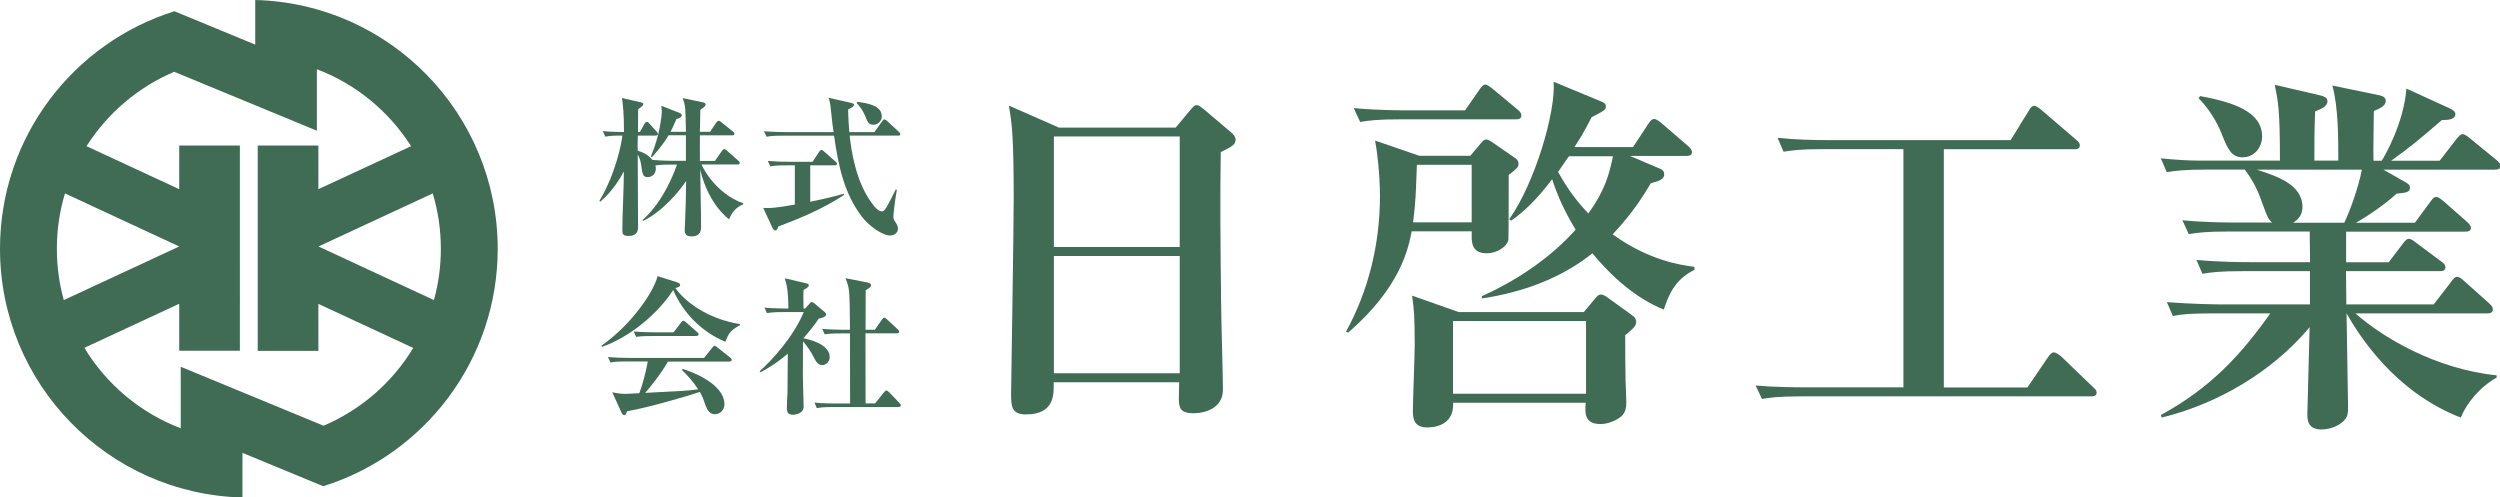 <?xml version="1.0" encoding="UTF-8"?>
<svg id="_レイヤー_2" data-name="レイヤー 2" xmlns="http://www.w3.org/2000/svg" viewBox="0 0 230.86 45.94">
  <defs>
    <style>
      .cls-1 {
        fill: #406b54;
      }
    </style>
  </defs>
  <g id="_文字" data-name="文字">
    <path class="cls-1" d="M112.73,14.05c-.07,4.14-.03,8.52.03,13.69,0,1.31.17,7.04.17,8.21,0,2.21-2.52,2.21-2.72,2.21-1.31,0-1.35-.59-1.35-1.48,0-.14.03-1.24.03-1.38h-11.59c.03,1.07.1,2.97-2.55,2.97-1.38,0-1.38-.79-1.38-1.97,0-.69.24-15.04.24-17.86,0-5.97-.17-7.1-.45-8.69l4.62,2.03h10.79l1.35-1.62c.28-.31.38-.45.59-.45s.35.14.66.38l2.52,2.14c.21.17.41.41.41.65,0,.48-.34.66-1.38,1.17ZM108.94,12.6h-11.62v10.21h11.62v-10.21ZM108.94,23.64h-11.62v10.83h11.62v-10.83Z"/>
    <path class="cls-1" d="M139.32,16.15c0,.62,0,5.79-.03,6-.14.65-1.07,1.24-2,1.24-1.48,0-1.41-1.14-1.38-2.03h-5.55c-.31,1.59-1.03,5.17-5.86,9.35l-.21-.07c2.1-3.83,3.14-8.14,3.14-12.52,0-2.07-.28-4.31-.45-5.14l4.1,1.41h4.69l.93-1.1c.24-.28.34-.41.52-.41.21,0,.34.1.66.31l2,1.38c.21.14.35.31.35.55,0,.34-.21.48-.9,1.03ZM139.98,11.02h-10.66c-2.1,0-2.86.1-3.72.24l-.59-1.28c2.1.21,4.55.21,4.93.21h5.35l1.34-1.93c.21-.31.35-.45.52-.45.21,0,.48.24.62.34l2.41,2c.17.14.31.31.31.52,0,.31-.28.35-.52.35ZM150.08,30.95c0,1.38,0,2.9.03,4.21,0,.17.07,1.45.07,2.03,0,.45-.07.79-.34,1.14-.38.41-1.28.83-2.03.83-1.52,0-1.45-1.03-1.38-1.97h-12.24c.1,2.28-2.07,2.28-2.41,2.28-1.17,0-1.31-.79-1.31-1.48,0-.86.17-5.17.17-6.14,0-2.83-.07-3.24-.24-4.55l4.31,1.52h11.55l.97-1.17c.31-.38.41-.45.62-.45.17,0,.41.14.55.24l2.38,1.72c.14.1.31.28.31.55,0,.41-.24.59-1,1.24ZM135.91,15.22h-5.07c-.1,2.66-.1,3.31-.35,5.31h5.41v-5.31ZM146.46,29.64h-12.28v6.72h12.28v-6.72ZM153.67,28.6c-3.03-1.21-5.38-3.69-6.62-5.21-2.93,2.34-6.52,3.62-10.21,4.17v-.21c5.1-2.28,7.86-5.24,8.66-6.14-1.45-2.38-1.93-3.97-2.17-4.66-1.38,1.83-2.59,3-3.79,3.83l-.17-.14c2.38-3.35,4.31-9.93,4.1-12.69l4.48,1.86c.24.1.34.21.34.41,0,.31-.1.38-1.31,1-.79,1.55-1.21,2.17-1.59,2.76h5.41l1.41-2.14c.14-.21.31-.45.55-.45.21,0,.48.24.62.34l2.52,2.17c.17.14.34.35.34.55,0,.31-.28.35-.52.35h-5.21l2.76,1.17c.28.1.41.28.41.52,0,.45-.41.62-1.24.83-.62,1.03-1.55,2.62-3.52,4.72,3.38,2.45,6.41,2.86,7.55,3v.28c-1.9.93-2.41,2.45-2.83,3.66ZM144.88,14.43c-.14.21-.69.97-1,1.45.45.79,1.24,2.21,2.79,3.83,1.62-2.24,1.93-3.69,2.28-5.28h-4.07Z"/>
    <path class="cls-1" d="M193.09,36.6h-26.66c-2.41,0-3.07.14-3.72.24l-.59-1.24c1.66.14,3.28.17,4.93.17h8.72V13.77h-7.35c-2.38,0-3.03.14-3.72.24l-.55-1.28c1.62.17,3.28.21,4.9.21h16.62l1.66-2.69c.14-.24.28-.48.52-.48.14,0,.41.17.66.38l3.21,2.76c.14.1.34.28.34.52,0,.35-.34.35-.52.35h-12.04v22h7.72l1.9-2.79c.14-.21.34-.45.52-.45.21,0,.48.21.66.34l2.97,2.86c.21.17.34.31.34.52,0,.34-.34.34-.52.34Z"/>
    <path class="cls-1" d="M230.34,15.67h-10.24l2,1.14c.14.07.45.24.45.52,0,.45-.45.48-1.24.55-1.28,1.21-3.41,2.52-3.76,2.69h5.45l1.45-1.97c.21-.28.31-.41.52-.41s.48.24.62.34l2.24,1.97c.17.17.34.31.34.55,0,.31-.28.34-.52.34h-11v2.83h3.93l1.31-1.72c.24-.31.38-.45.55-.45.14,0,.35.1.69.38l2.31,1.72c.21.14.38.31.38.55,0,.31-.31.34-.52.34h-8.66l.03,3.07h8.07l1.62-2.1c.21-.28.34-.45.52-.45.21,0,.34.1.66.38l2.35,2.1c.17.17.31.31.31.52,0,.34-.28.38-.52.38h-12.17c2.45,2.17,7.35,5.14,13.04,5.72v.21c-1.55.86-2.79,2.38-3.31,3.69-6.17-2.38-9.45-7.69-10.55-9.62.03,2.83.14,7.55.14,8.62,0,.59-.03.86-.28,1.17-.31.41-1.17.93-2.17.93-1.31,0-1.31-.93-1.31-1.45,0-.1.17-6.72.21-8-2.45,2.97-7.07,6.72-13.66,8.35l-.07-.24c4.66-2.55,7.41-5.59,10.1-9.38h-5.28c-2.1,0-2.86.07-3.72.24l-.55-1.28c2.07.17,4.52.21,4.9.21h8.31v-3.07h-6.21c-2.1,0-2.86.1-3.72.24l-.55-1.28c2.1.21,4.52.21,4.9.21h5.59c0-.45-.03-2.41-.03-2.83h-7.45c-2.14,0-2.86.1-3.72.24l-.59-1.28c2.1.21,4.55.21,4.93.21h3.35c-.34-.31-.41-.45-.9-1.79-.55-1.62-1.14-2.45-1.62-3.1h-3.48c-2.1,0-2.86.1-3.72.24l-.55-1.28c1.34.14,2.59.21,3.48.21h7.52c0-4.72-.17-5.48-.48-7l4.28,1c.24.07.59.17.59.52,0,.48-.59.72-1.14.93-.07,1.72-.07,2.52-.07,4.41v.14h2.21c0-2.17,0-4.93-.55-6.93l4.34.9c.35.07.59.21.59.52,0,.45-.52.69-1.1.93,0,.72-.07,3.93-.03,4.59h.76c.31-.48,2.03-3.48,2.28-6.66l4,1.83c.31.14.52.31.52.52,0,.59-.93.55-1.24.55-2,1.72-3.07,2.62-4.69,3.76h4.48l1.55-2c.17-.21.38-.45.55-.45s.31.07.69.38l2.45,2c.28.24.38.38.38.55,0,.31-.28.34-.52.34ZM207.13,14.53c-1.1,0-1.41-.76-2-2.24-.1-.24-.72-1.83-2.1-3.21l.14-.21c3.17.59,5.72,1.48,5.72,3.72,0,1.1-.79,1.93-1.76,1.93ZM208.41,15.67c1.79.59,4.21,1.34,4.21,3.45,0,.86-.55,1.24-.86,1.45h4.72c.45-.9,1.35-3.34,1.62-4.9h-9.69Z"/>
    <path class="cls-1" d="M67.35,20.28c-2.01-1.61-2.6-4.21-2.69-4.64.01,1.46.08,3.8.08,5.26,0,.31,0,.93-.9.93-.61,0-.61-.39-.61-.6,0-.03.01-.43.03-.65.07-1.76.08-2.36.1-3.86-.69,1.01-2.17,2.8-3.97,3.68l-.06-.08c.49-.44,1.99-1.81,3.19-5.12h-.57c-.89,0-1.18.04-1.43.08.03.07.04.15.04.29,0,.67-.57.79-.74.79-.46,0-.5-.31-.6-1.06-.03-.17-.1-.68-.33-1.01,0,1.05.03,5.71.03,6.65,0,.25,0,.85-.89.85-.56,0-.56-.25-.56-.57,0-1.5.14-3.89.14-5.39-.25.47-1.03,1.85-2.18,2.79l-.08-.07c1.5-2.49,2.06-5.36,2.12-6.03-.74,0-1.11.01-1.57.1l-.24-.51c.79.07,1.65.08,1.96.08,0-1.81-.1-2.53-.19-3.14l1.75.4c.12.03.22.06.22.17,0,.12-.11.21-.47.46,0,.22-.01.75-.01,1.14,0,.14-.01.83-.01.97h.18l.42-.75c.03-.06.11-.18.21-.18.11,0,.17.07.26.17l.65.72c.1.1.12.14.12.22,0,.12-.1.15-.21.15h-1.64c-.03.96-.03,1.07-.01,1.4.39.11.93.33,1.36.85.82.07,1.75.08,1.94.08h1.15v-2.36h-1.6c-.53.9-1.26,1.72-1.54,2.03l-.1-.07c.82-1.9,1.01-3.79,1.01-4.11,0-.24-.03-.42-.04-.57l1.71.67c.11.04.17.12.17.21,0,.17-.15.24-.49.35-.24.56-.36.82-.54,1.17h1.42c-.04-2.28-.04-2.43-.31-3.11l1.87.39c.1.01.26.07.26.19,0,.11-.08.24-.49.5-.01.32-.03,1.74-.04,2.03h.94l.57-.85c.06-.08.14-.17.22-.17s.15.07.25.14l1.06.85c.1.07.14.14.14.21,0,.14-.12.15-.22.15h-2.96c0,.79-.01,1.99,0,2.36h1.39l.64-.92c.06-.07.12-.17.21-.17s.19.07.26.14l1.04.92c.07.06.14.12.14.21,0,.14-.12.15-.21.15h-3.33c1.04,2.11,2.76,3.22,3.86,3.58v.1c-.68.26-1.07.79-1.31,1.4Z"/>
    <path class="cls-1" d="M71.86,20.92c-.04.17-.11.36-.26.36-.14,0-.24-.17-.29-.29l-.83-1.79c.21.01.32.01.46.01.72,0,2.24-.28,2.46-.32v-3.62h-.76c-.97,0-1.24.04-1.5.1l-.24-.51c.67.06,1.32.08,1.99.08h2.15l.6-.92s.11-.17.21-.17c.08,0,.17.07.25.14l1.04.92c.07.06.15.12.15.21,0,.14-.14.15-.22.15h-2.25v3.36c1.51-.31,2.29-.5,3.08-.74l.04.11c-1.88,1.25-3.96,2.12-6.07,2.92ZM82.92,12.52h-4.46c.14,1.19.51,4.35,2.22,6.46.07.1.43.54.75.54.28,0,.44-.32,1.29-2.03l.1.04c-.17.88-.32,2.26-.32,2.46,0,.17.01.28.21.56.14.22.21.36.21.56,0,.38-.32.64-.72.64-.69,0-1.96-.86-2.65-1.79-1.56-2.1-2.1-4.43-2.53-7.43h-4.73c-.85,0-1.15.03-1.5.1l-.24-.51c.85.07,1.83.08,1.99.08h4.44c-.07-.46-.1-.56-.26-2.14-.07-.61-.11-.76-.21-1.03l2.04.46c.14.03.31.07.31.19,0,.15-.17.25-.54.42.01.37.01.85.11,2.1h2.32l.71-1c.11-.15.17-.17.21-.17.1,0,.24.12.26.15l1.07.99c.08.08.14.12.14.21,0,.14-.12.15-.21.15ZM80.65,11.52c-.43,0-.53-.24-.76-.82-.24-.56-.47-.83-.78-1.19l.06-.11c.96.14,2.26.33,2.26,1.36,0,.38-.32.76-.78.76Z"/>
    <path class="cls-1" d="M66.98,31.56c-2.17-.9-3.87-2.62-4.82-4.78-1.39,2.19-4.03,4.37-6.57,5.25l-.06-.1c2.89-2.03,4.87-5.07,5.19-6.43l1.81.57c.11.04.28.11.28.24,0,.15-.15.21-.44.29.81,1.19,2.93,2.85,5.96,3.33v.1c-.93.47-1.11.92-1.35,1.53ZM67.35,33.39h-5.67c-.64,1.14-1.74,2.49-2.1,2.89,3.28-.17,3.97-.19,4.89-.33-.51-.79-1.03-1.32-1.49-1.78l.07-.1c.62.19,3.85,1.3,3.85,3.28,0,.43-.35.9-.87.9-.5,0-.72-.38-.89-.85-.18-.53-.26-.76-.51-1.21-1.31.44-4.68,1.42-6.73,1.79-.07.21-.12.35-.26.35s-.19-.12-.25-.24l-.85-1.86c.43.08.75.14,1.25.14.11,0,.75-.04,1.24-.06.31-.75.64-2.08.79-2.93h-1.94c-.96,0-1.24.04-1.5.1l-.24-.51c.67.06,1.32.08,1.99.08h6.89l.75-.94c.08-.11.15-.18.22-.18s.14.06.25.15l1.19.94c.08.06.14.12.14.21,0,.14-.14.15-.21.15ZM64.31,31.03h-4.07c-.85,0-1.15.03-1.5.08l-.22-.5c.83.07,1.82.08,1.97.08h1.71l.69-.9c.07-.1.14-.17.21-.17.08,0,.19.08.26.15l1.01.89c.08.07.14.12.14.21,0,.12-.12.15-.21.15Z"/>
    <path class="cls-1" d="M75.93,33.71c-.42,0-.6-.36-.86-.86-.14-.28-.51-.88-.92-1.33-.01,2.46-.01,3.07-.01,3.25,0,.43.07,2.39.07,2.79,0,.62-.75.74-.99.74-.54,0-.56-.38-.56-.61,0-.39.04-1.03.06-1.42.01-.57.01-.87.03-3.61-1.19,1.01-2.12,1.5-2.53,1.72l-.07-.1c1.07-.94,3.14-3.19,4.07-5.46h-1.9c-.85,0-1.15.03-1.5.1l-.22-.51c.82.07,1.75.08,1.92.08h.28c0-1.69-.18-2.31-.33-2.79l1.97.46c.1.03.25.06.25.19,0,.15-.25.29-.49.43-.01.26-.03.54,0,1.71h.15l.4-.44c.08-.1.12-.15.21-.15.1,0,.19.08.25.12l.97.82s.11.1.11.18c0,.24-.32.32-.68.4-.29.43-.71,1-1.42,1.82.4.07,2.43.5,2.43,1.74,0,.4-.35.74-.69.74ZM82.98,37.59h-6.05c-.85,0-1.15.03-1.5.1l-.22-.51c.85.08,1.82.08,1.97.08h1.32c0-2.15,0-4.32-.01-6.47h-.83c-.85,0-1.15.03-1.5.08l-.24-.5c.85.07,1.83.08,1.99.08h.58c-.03-3.72-.03-3.85-.42-4.76l2.01.39c.11.03.36.08.36.26,0,.17-.31.35-.5.46-.01.33-.01,3-.01,3.65h.86l.65-.94c.06-.08.12-.18.21-.18.06,0,.19.11.25.15l1.01.94c.07.06.12.12.12.21,0,.12-.11.15-.21.15h-2.9c0,1.03.01,5.55.01,6.47h.88l.81-1.01c.1-.12.15-.18.22-.18.08,0,.21.1.26.15l.96,1.01c.08.08.12.14.12.21,0,.14-.12.15-.21.15Z"/>
    <path class="cls-1" d="M23.57,0v4.12l-7.46-3.08C6.77,3.96,0,12.67,0,22.97c0,12.49,9.97,22.66,22.39,22.97v-4.12l7.46,3.08c9.34-2.92,16.11-11.64,16.11-21.93C45.95,10.48,35.98.31,23.57,0ZM5.89,27.71c-.42-1.51-.64-3.1-.64-4.74,0-1.78.26-3.49.75-5.11l10.55,4.9-10.66,4.95ZM29.87,39.31l-13.18-5.44v5.68c-3.73-1.42-6.86-4.06-8.9-7.43l8.76-4.07v4.34h5.6V13.44h-5.6v4.03l-8.56-3.97c1.93-3.04,4.75-5.45,8.1-6.87l13.17,5.44v-5.68c3.61,1.37,6.66,3.89,8.7,7.11l-8.56,3.97v-4.03h-5.6v18.96h5.6v-4.34l8.76,4.07c-1.93,3.19-4.83,5.72-8.3,7.19ZM29.41,22.76l10.55-4.9c.49,1.62.75,3.33.75,5.11,0,1.64-.22,3.23-.64,4.74l-10.66-4.95Z"/>
  </g>
</svg>
